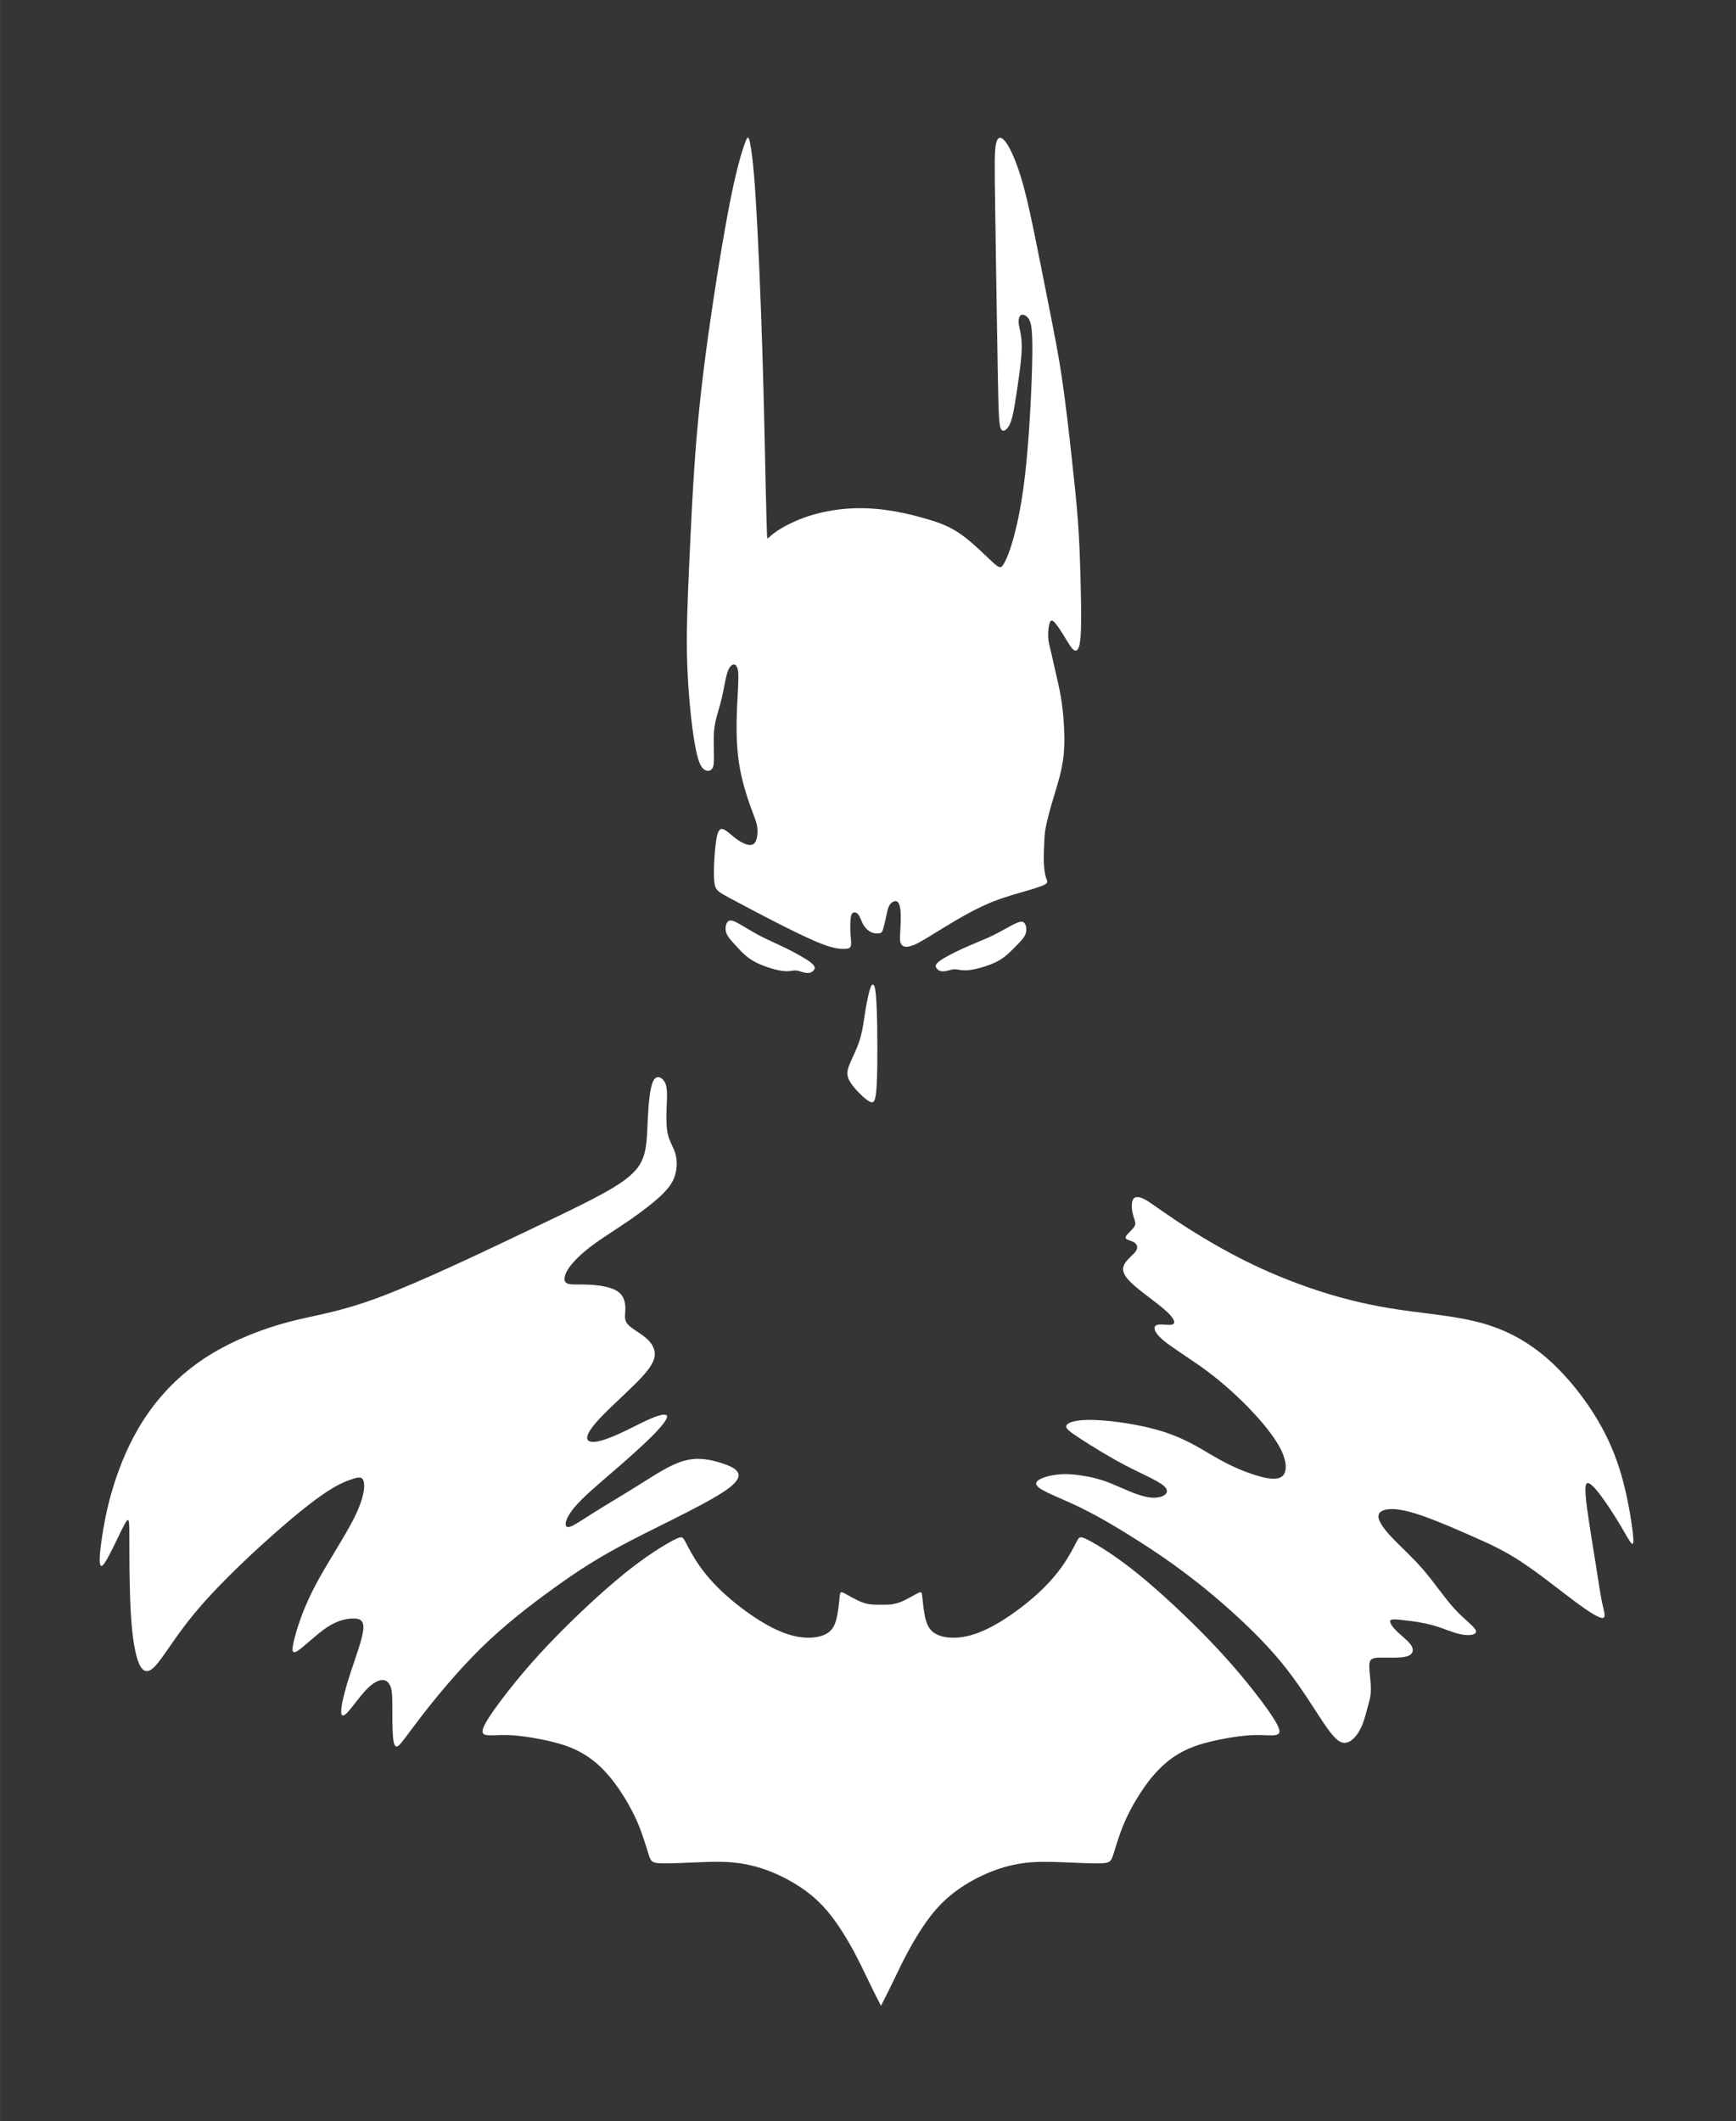 <?xml version="1.0" encoding="UTF-8"?>
<!DOCTYPE svg PUBLIC "-//W3C//DTD SVG 1.1//EN" "http://www.w3.org/Graphics/SVG/1.1/DTD/svg11.dtd">
<!-- Creator: CorelDRAW -->
<svg xmlns="http://www.w3.org/2000/svg" xml:space="preserve" width="163.713mm" height="200mm" version="1.1" style="shape-rendering:geometricPrecision; text-rendering:geometricPrecision; image-rendering:optimizeQuality; fill-rule:evenodd; clip-rule:evenodd"
viewBox="0 0 306.93 374.97"
 xmlns:xlink="http://www.w3.org/1999/xlink">
 <defs>
  <style type="text/css">
   <![CDATA[
    .fil0 {fill:#373435}
   ]]>
  </style>
 </defs>
 <g id="Capa_x0020_1">
  <path class="fil0" d="M-0 0l306.93 0 0 374.97 -306.93 0 0 -374.97zm161.52 167.08c1.26,-0.52 3.23,-1.81 5.5,-3.19 2.27,-1.39 4.84,-2.87 7.17,-3.92 2.33,-1.04 4.42,-1.65 6.28,-2.19 1.87,-0.54 3.51,-1.02 4.22,-1.39 0.7,-0.36 0.46,-0.6 0.26,-1.2 -0.2,-0.6 -0.36,-1.57 -0.4,-2.75 -0.04,-1.18 0.04,-2.59 0.08,-3.53 0.04,-0.94 0.04,-1.43 0.22,-2.41 0.18,-0.98 0.54,-2.47 1,-4.08 0.46,-1.61 1.02,-3.33 1.47,-5.02 0.44,-1.69 0.76,-3.33 0.84,-5.52 0.08,-2.19 -0.08,-4.92 -0.36,-7.11 -0.28,-2.19 -0.68,-3.83 -1.04,-5.4 -0.36,-1.57 -0.68,-3.05 -0.94,-4.14 -0.26,-1.08 -0.46,-1.77 -0.5,-2.63 -0.04,-0.86 0.08,-1.91 0.26,-2.45 0.18,-0.54 0.42,-0.58 0.82,-0.18 0.4,0.4 0.96,1.24 1.47,2.05 0.5,0.8 0.94,1.57 1.33,2.13 0.38,0.56 0.7,0.92 1.04,0.86 0.34,-0.06 0.7,-0.54 0.84,-2.83 0.14,-2.29 0.06,-6.38 -0.04,-10.02 -0.1,-3.63 -0.22,-6.81 -0.46,-10.08 -0.24,-3.27 -0.6,-6.65 -1.08,-11.02 -0.48,-4.38 -1.08,-9.76 -1.75,-14.23 -0.66,-4.48 -1.39,-8.05 -2.25,-12.41 -0.86,-4.36 -1.87,-9.5 -2.71,-13.57 -0.84,-4.08 -1.53,-7.09 -2.33,-9.68 -0.8,-2.59 -1.73,-4.76 -2.53,-5.9 -0.8,-1.14 -1.49,-1.27 -1.81,0.02 -0.32,1.29 -0.28,3.98 -0.16,12.05 0.12,8.07 0.32,21.52 0.46,29.01 0.14,7.49 0.22,9.01 0.6,9.56 0.38,0.54 1.06,0.1 1.55,-0.98 0.48,-1.08 0.76,-2.81 1.12,-5.16 0.36,-2.35 0.8,-5.32 0.92,-7.35 0.12,-2.03 -0.08,-3.11 -0.24,-3.88 -0.16,-0.76 -0.28,-1.2 -0.28,-1.69 0,-0.48 0.12,-1 0.46,-1.16 0.34,-0.16 0.9,0.04 1.33,0.68 0.42,0.64 0.7,1.73 0.64,6.44 -0.06,4.72 -0.46,13.07 -1.08,19.25 -0.62,6.18 -1.47,10.2 -2.21,12.91 -0.74,2.71 -1.39,4.12 -1.83,4.82 -0.44,0.7 -0.68,0.7 -1.93,-0.44 -1.24,-1.14 -3.49,-3.43 -5.58,-4.9 -2.09,-1.47 -4.02,-2.11 -5.92,-2.67 -1.91,-0.56 -3.79,-1.04 -5.92,-1.41 -2.13,-0.36 -4.5,-0.6 -6.97,-0.52 -2.47,0.08 -5.04,0.48 -7.31,1.14 -2.27,0.66 -4.24,1.59 -5.54,2.35 -1.3,0.76 -1.95,1.37 -2.27,1.67 -0.32,0.3 -0.32,0.3 -0.36,-0.84 -0.04,-1.14 -0.12,-3.43 -0.24,-8.87 -0.12,-5.44 -0.28,-14.03 -0.58,-23.51 -0.3,-9.48 -0.74,-19.84 -1.14,-26.26 -0.4,-6.42 -0.76,-8.91 -1.02,-10.2 -0.26,-1.29 -0.42,-1.37 -0.92,-0.02 -0.5,1.35 -1.35,4.12 -2.37,9.08 -1.02,4.96 -2.23,12.11 -3.33,19.47 -1.1,7.37 -2.11,14.96 -2.79,22.87 -0.68,7.91 -1.04,16.14 -1.35,22.91 -0.3,6.77 -0.54,12.07 -0.36,17.57 0.18,5.5 0.78,11.2 1.37,14.46 0.58,3.25 1.14,4.06 1.69,4.4 0.54,0.34 1.06,0.22 1.35,-0.18 0.28,-0.4 0.32,-1.08 0.32,-1.95 0,-0.86 -0.04,-1.91 -0.04,-2.97 0,-1.06 0.04,-2.15 0.3,-3.37 0.26,-1.22 0.74,-2.59 1.1,-4.1 0.36,-1.51 0.6,-3.15 0.9,-4.24 0.3,-1.08 0.66,-1.61 1.06,-1.75 0.4,-0.14 0.84,0.1 0.96,1.32 0.12,1.22 -0.08,3.43 -0.2,6.26 -0.12,2.83 -0.16,6.28 0.3,9.5 0.46,3.21 1.43,6.18 2.09,8.03 0.66,1.85 1.02,2.57 1.16,3.45 0.14,0.88 0.06,1.93 -0.2,2.55 -0.26,0.62 -0.7,0.82 -1.29,0.74 -0.58,-0.08 -1.3,-0.44 -1.99,-0.92 -0.68,-0.48 -1.33,-1.08 -1.91,-1.51 -0.58,-0.42 -1.1,-0.66 -1.47,0.14 -0.36,0.8 -0.56,2.65 -0.68,4.5 -0.12,1.85 -0.16,3.69 0.04,4.76 0.2,1.06 0.64,1.35 2.69,2.45 2.05,1.1 5.7,3.03 8.87,4.64 3.17,1.61 5.86,2.89 7.71,3.57 1.85,0.68 2.85,0.76 3.55,0.76 0.7,0 1.1,-0.08 1.24,-0.52 0.14,-0.44 0.02,-1.24 -0.04,-1.95 -0.06,-0.7 -0.06,-1.3 -0.04,-1.99 0.02,-0.68 0.06,-1.45 0.32,-1.79 0.26,-0.34 0.74,-0.26 1.08,0.16 0.34,0.42 0.54,1.18 0.9,1.81 0.36,0.62 0.88,1.1 1.45,1.35 0.56,0.24 1.16,0.24 1.51,0.14 0.34,-0.1 0.42,-0.3 0.56,-0.8 0.14,-0.5 0.34,-1.31 0.5,-2.07 0.16,-0.76 0.28,-1.49 0.56,-1.99 0.28,-0.5 0.72,-0.78 1.06,-0.8 0.34,-0.02 0.58,0.22 0.74,0.7 0.16,0.48 0.24,1.2 0.24,2.17 0,0.96 -0.08,2.17 -0.12,3.03 -0.04,0.86 -0.04,1.39 0.24,1.77 0.28,0.38 0.84,0.62 2.11,0.1zm-18.17 3.07c-0.84,-0.65 -2.57,-1.62 -4.14,-2.4 -1.57,-0.78 -2.97,-1.38 -4.18,-1.97 -1.2,-0.6 -2.21,-1.2 -3.06,-1.71 -0.85,-0.51 -1.56,-0.94 -2.12,-1.17 -0.55,-0.23 -0.95,-0.27 -1.24,0.11 -0.29,0.37 -0.45,1.15 -0.21,1.88 0.24,0.73 0.9,1.42 1.64,2.22 0.73,0.8 1.54,1.71 2.59,2.43 1.05,0.71 2.34,1.22 3.45,1.57 1.11,0.35 2.05,0.55 2.78,0.58 0.73,0.03 1.26,-0.11 1.67,-0.13 0.41,-0.01 0.71,0.1 1.12,0.22 0.41,0.13 0.92,0.27 1.35,0.22 0.42,-0.04 0.75,-0.27 0.94,-0.56 0.19,-0.28 0.24,-0.62 -0.6,-1.28zm22.83 -0.3c0.86,-0.62 2.63,-1.53 4.23,-2.25 1.6,-0.72 3.02,-1.27 4.25,-1.82 1.22,-0.55 2.25,-1.11 3.12,-1.6 0.87,-0.48 1.6,-0.88 2.16,-1.09 0.56,-0.21 0.96,-0.23 1.23,0.15 0.27,0.38 0.41,1.16 0.14,1.89 -0.27,0.72 -0.95,1.39 -1.72,2.16 -0.76,0.77 -1.61,1.66 -2.68,2.33 -1.07,0.67 -2.38,1.13 -3.5,1.45 -1.12,0.31 -2.07,0.47 -2.8,0.47 -0.73,0 -1.26,-0.16 -1.67,-0.19 -0.41,-0.03 -0.71,0.07 -1.12,0.18 -0.41,0.11 -0.93,0.23 -1.36,0.17 -0.42,-0.06 -0.74,-0.3 -0.92,-0.59 -0.18,-0.29 -0.22,-0.63 0.64,-1.25zm-11.18 8.19c0.14,3.45 0.18,10 0.02,13.43 -0.16,3.43 -0.52,3.75 -1.45,3.17 -0.92,-0.58 -2.41,-2.07 -3.15,-3.19 -0.74,-1.12 -0.74,-1.89 -0.3,-3.07 0.44,-1.18 1.33,-2.79 1.87,-4.5 0.54,-1.71 0.74,-3.51 1,-5.14 0.26,-1.63 0.58,-3.07 0.82,-3.86 0.24,-0.78 0.4,-0.9 0.6,-0.78 0.2,0.12 0.44,0.48 0.58,3.94zm52.41 37.39c2.77,1.85 7.11,4.58 11.73,6.95 4.62,2.37 9.52,4.38 14.25,5.9 4.74,1.53 9.32,2.57 14.26,3.29 4.94,0.72 10.24,1.12 14.78,2.45 4.54,1.33 8.31,3.57 11.64,6.59 3.33,3.01 6.22,6.79 8.31,10.28 2.09,3.49 3.37,6.71 4.3,9.92 0.92,3.21 1.49,6.42 1.81,8.63 0.32,2.21 0.4,3.41 0.16,3.49 -0.24,0.08 -0.8,-0.96 -1.65,-2.41 -0.84,-1.45 -1.97,-3.29 -3.17,-5.02 -1.2,-1.73 -2.49,-3.33 -3.09,-3.33 -0.6,0 -0.52,1.61 -0.12,4.58 0.4,2.97 1.12,7.31 1.61,10.36 0.48,3.05 0.72,4.82 1.04,6.26 0.32,1.45 0.72,2.57 0.12,2.65 -0.6,0.08 -2.21,-0.88 -4.86,-2.85 -2.65,-1.97 -6.34,-4.94 -9.44,-6.99 -3.09,-2.05 -5.58,-3.17 -8.39,-4.42 -2.81,-1.24 -5.94,-2.61 -8.47,-3.53 -2.53,-0.92 -4.46,-1.41 -5.94,-1.45 -1.49,-0.04 -2.53,0.36 -2.57,1.24 -0.04,0.88 0.92,2.25 2.45,3.86 1.53,1.61 3.61,3.45 5.54,5.7 1.93,2.25 3.69,4.9 5.46,6.83 1.77,1.93 3.53,3.13 3.77,3.85 0.24,0.72 -1.04,0.96 -2.53,0.68 -1.49,-0.28 -3.17,-1.08 -5.02,-1.61 -1.85,-0.52 -3.85,-0.76 -5.26,-0.92 -1.41,-0.16 -2.21,-0.24 -2.33,0.12 -0.12,0.36 0.44,1.16 1.28,1.97 0.84,0.8 1.97,1.61 2.45,2.41 0.48,0.8 0.32,1.61 -0.88,1.93 -1.2,0.32 -3.45,0.16 -4.78,0.2 -1.33,0.04 -1.73,0.28 -1.77,1.32 -0.04,1.04 0.28,2.89 0.28,4.26 0,1.37 -0.32,2.25 -0.64,3.41 -0.32,1.16 -0.64,2.61 -1.37,3.9 -0.72,1.28 -1.85,2.41 -3.01,2.13 -1.16,-0.28 -2.37,-1.97 -4.1,-4.62 -1.73,-2.65 -3.98,-6.26 -6.91,-9.8 -2.93,-3.53 -6.55,-6.99 -9.8,-9.84 -3.25,-2.85 -6.14,-5.1 -8.87,-7.07 -2.73,-1.97 -5.3,-3.65 -8.15,-5.42 -2.85,-1.77 -5.98,-3.61 -9.18,-5.12 -3.19,-1.51 -6.44,-2.67 -7.05,-3.59 -0.6,-0.92 1.45,-1.61 3.23,-1.87 1.79,-0.26 3.31,-0.1 4.84,0.14 1.53,0.24 3.05,0.56 5.14,1.41 2.09,0.84 4.74,2.21 6.81,2.45 2.07,0.24 3.55,-0.64 2.79,-1.69 -0.76,-1.04 -3.77,-2.25 -6.89,-3.86 -3.11,-1.61 -6.32,-3.61 -8.29,-4.9 -1.97,-1.29 -2.69,-1.85 -2.33,-2.37 0.36,-0.52 1.81,-1 5.02,-0.88 3.21,0.12 8.19,0.84 12.01,2.05 3.81,1.2 6.46,2.89 8.51,4.1 2.05,1.2 3.49,1.93 5.02,2.57 1.53,0.64 3.13,1.2 4.54,1.49 1.41,0.28 2.61,0.28 3.21,-0.48 0.6,-0.76 0.6,-2.29 -0.32,-4.26 -0.92,-1.97 -2.77,-4.38 -5.1,-6.87 -2.33,-2.49 -5.14,-5.06 -8.11,-7.27 -2.97,-2.21 -6.1,-4.06 -7.75,-5.46 -1.65,-1.41 -1.81,-2.37 -1.12,-2.65 0.68,-0.28 2.21,0.12 2.81,-0.12 0.6,-0.24 0.28,-1.12 -1.37,-2.57 -1.65,-1.45 -4.62,-3.45 -6.1,-4.94 -1.49,-1.49 -1.49,-2.45 -0.96,-3.29 0.52,-0.84 1.57,-1.57 1.97,-2.21 0.4,-0.64 0.16,-1.2 -0.4,-1.53 -0.56,-0.32 -1.45,-0.4 -1.45,-0.8 0,-0.4 0.88,-1.12 1.33,-1.65 0.44,-0.52 0.44,-0.84 0.32,-1.29 -0.12,-0.44 -0.36,-1 -0.48,-1.77 -0.12,-0.76 -0.12,-1.73 0.24,-2.17 0.36,-0.44 1.08,-0.36 2.05,0.16 0.96,0.52 2.17,1.49 4.94,3.33zm-91.99 -24.17c-0.52,1.2 -0.76,3.93 -0.88,6.3 -0.12,2.37 -0.12,4.38 -0.56,6.18 -0.44,1.81 -1.33,3.41 -4.38,5.46 -3.05,2.05 -8.27,4.54 -16.26,8.35 -7.99,3.81 -18.75,8.95 -26.14,11.73 -7.39,2.77 -11.4,3.17 -16.02,4.38 -4.62,1.2 -9.84,3.21 -14.21,5.94 -4.38,2.73 -7.91,6.18 -10.6,9.96 -2.69,3.77 -4.54,7.87 -5.82,11.64 -1.29,3.77 -2.01,7.23 -2.49,10.36 -0.48,3.13 -0.72,5.94 0.12,5.14 0.84,-0.8 2.77,-5.22 3.73,-7.03 0.96,-1.81 0.96,-1 0.96,2.01 0,3.01 0,8.23 0.2,12.41 0.2,4.18 0.6,7.31 1.24,9.28 0.64,1.97 1.53,2.77 3.01,1.28 1.49,-1.49 3.57,-5.26 7.23,-9.64 3.65,-4.38 8.87,-9.36 13.09,-13.13 4.22,-3.77 7.43,-6.34 9.76,-7.91 2.33,-1.57 3.77,-2.13 4.86,-2.49 1.08,-0.36 1.81,-0.52 2.05,0.44 0.24,0.96 0,3.05 -1.69,6.42 -1.69,3.37 -4.82,8.03 -6.91,12.01 -2.09,3.98 -3.13,7.27 -3.65,9.32 -0.52,2.05 -0.52,2.85 0.56,2.17 1.08,-0.68 3.25,-2.85 5.1,-4.1 1.85,-1.24 3.37,-1.57 4.58,-1.61 1.2,-0.04 2.09,0.2 1.93,1.93 -0.16,1.73 -1.37,4.94 -2.25,7.63 -0.88,2.69 -1.45,4.86 -1.61,6.18 -0.16,1.33 0.08,1.81 0.88,1.04 0.8,-0.76 2.17,-2.77 3.37,-4.06 1.2,-1.29 2.25,-1.85 3.01,-1.85 0.76,0 1.24,0.56 1.49,1.37 0.24,0.8 0.24,1.85 0.24,3.45 0,1.61 0,3.77 0.12,5.18 0.12,1.41 0.36,2.05 0.96,1.61 0.6,-0.44 1.57,-1.97 4.02,-5.14 2.45,-3.17 6.38,-7.99 10.6,-12.13 4.22,-4.14 8.71,-7.59 12.77,-10.52 4.06,-2.93 7.67,-5.34 13.69,-8.47 6.02,-3.13 14.46,-6.99 17.55,-9.44 3.09,-2.45 0.84,-3.49 -1.37,-4.22 -2.21,-0.72 -4.38,-1.12 -6.79,-0.44 -2.41,0.68 -5.06,2.45 -7.95,4.26 -2.89,1.81 -6.02,3.65 -8.31,5.1 -2.29,1.45 -3.73,2.49 -4.34,2.33 -0.6,-0.16 -0.36,-1.53 1.2,-3.41 1.57,-1.89 4.46,-4.3 7.07,-6.55 2.61,-2.25 4.94,-4.34 6.63,-6.02 1.69,-1.69 2.73,-2.97 2.73,-3.53 0,-0.56 -1.04,-0.4 -2.61,0.24 -1.57,0.64 -3.65,1.77 -5.46,2.61 -1.81,0.84 -3.33,1.41 -4.42,1.57 -1.08,0.16 -1.73,-0.08 -1.63,-0.82 0.1,-0.74 0.94,-1.99 2.83,-3.91 1.89,-1.93 4.82,-4.54 6.63,-6.46 1.81,-1.93 2.49,-3.17 2.49,-4.3 0,-1.12 -0.68,-2.13 -1.75,-2.99 -1.06,-0.86 -2.51,-1.59 -3.11,-2.35 -0.6,-0.76 -0.36,-1.57 -0.34,-2.55 0.02,-0.98 -0.18,-2.15 -1.02,-2.91 -0.84,-0.76 -2.33,-1.12 -3.71,-1.31 -1.39,-0.18 -2.67,-0.18 -3.71,-0.18 -1.04,0 -1.85,0 -2.17,-0.44 -0.32,-0.44 -0.16,-1.33 0.6,-2.45 0.76,-1.12 2.13,-2.49 4.06,-3.94 1.93,-1.45 4.42,-2.97 6.75,-4.58 2.33,-1.61 4.5,-3.29 5.86,-4.66 1.37,-1.37 1.93,-2.41 2.21,-3.57 0.28,-1.16 0.28,-2.45 -0.04,-3.53 -0.32,-1.08 -0.96,-1.97 -1.28,-3.21 -0.32,-1.24 -0.32,-2.85 -0.28,-4.22 0.04,-1.37 0.12,-2.49 0.08,-3.41 -0.04,-0.92 -0.2,-1.65 -0.68,-2.17 -0.48,-0.52 -1.29,-0.84 -1.81,0.36zm40.31 163.39c0.69,-1.35 1.37,-2.69 2.15,-4.29 0.77,-1.6 1.63,-3.45 2.72,-5.46 1.09,-2.01 2.4,-4.17 3.79,-5.99 1.39,-1.82 2.86,-3.3 4.68,-4.64 1.82,-1.34 3.99,-2.52 6.11,-3.37 2.12,-0.85 4.18,-1.35 6.2,-1.59 2.02,-0.23 4,-0.19 6.44,-0.1 2.44,0.1 5.34,0.25 6.88,0.19 1.54,-0.06 1.74,-0.33 2.13,-1.53 0.39,-1.2 0.98,-3.32 1.86,-5.42 0.88,-2.1 2.04,-4.16 3.23,-5.93 1.19,-1.77 2.41,-3.25 3.77,-4.48 1.35,-1.23 2.84,-2.2 4.53,-2.93 1.69,-0.73 3.58,-1.22 5.59,-1.62 2.01,-0.4 4.15,-0.71 5.95,-0.76 1.8,-0.05 3.27,0.17 3.97,-0.05 0.7,-0.21 0.62,-0.86 -0.09,-2.12 -0.71,-1.27 -2.04,-3.16 -3.99,-5.64 -1.95,-2.48 -4.53,-5.56 -8.19,-9.34 -3.66,-3.77 -8.41,-8.23 -12.32,-11.39 -3.91,-3.16 -6.98,-5.01 -8.58,-5.86 -1.6,-0.85 -1.74,-0.69 -2.19,0.18 -0.46,0.87 -1.24,2.45 -2.41,4.14 -1.17,1.7 -2.74,3.51 -4.8,5.36 -2.07,1.85 -4.64,3.74 -6.93,5.06 -2.29,1.32 -4.29,2.06 -6.07,2.33 -1.78,0.27 -3.35,0.08 -4.42,-0.41 -1.08,-0.49 -1.67,-1.27 -2.04,-2.55 -0.37,-1.29 -0.52,-3.08 -0.62,-4.04 -0.1,-0.96 -0.13,-1.1 -0.84,-0.74 -0.71,0.36 -2.08,1.22 -3.27,1.64 -1.19,0.42 -2.2,0.4 -3.21,0.38 -1.01,0.02 -2.02,0.04 -3.21,-0.38 -1.19,-0.42 -2.56,-1.28 -3.27,-1.64 -0.71,-0.36 -0.74,-0.22 -0.84,0.74 -0.1,0.96 -0.25,2.76 -0.62,4.04 -0.37,1.29 -0.96,2.07 -2.04,2.55 -1.08,0.49 -2.64,0.68 -4.42,0.41 -1.78,-0.27 -3.78,-1.01 -6.07,-2.33 -2.29,-1.32 -4.86,-3.21 -6.93,-5.06 -2.07,-1.85 -3.63,-3.66 -4.8,-5.36 -1.17,-1.7 -1.95,-3.27 -2.41,-4.14 -0.46,-0.87 -0.59,-1.02 -2.19,-0.18 -1.6,0.85 -4.67,2.7 -8.58,5.86 -3.91,3.16 -8.66,7.62 -12.32,11.39 -3.66,3.77 -6.24,6.85 -8.19,9.34 -1.95,2.49 -3.29,4.38 -3.99,5.64 -0.71,1.27 -0.78,1.91 -0.09,2.12 0.7,0.21 2.16,0 3.97,0.05 1.8,0.05 3.94,0.36 5.95,0.76 2.01,0.4 3.9,0.89 5.59,1.62 1.69,0.73 3.17,1.71 4.53,2.93 1.35,1.23 2.57,2.71 3.77,4.48 1.19,1.77 2.35,3.84 3.23,5.93 0.88,2.1 1.47,4.22 1.86,5.42 0.39,1.2 0.58,1.47 2.13,1.53 1.54,0.06 4.44,-0.1 6.88,-0.19 2.44,-0.1 4.42,-0.14 6.44,0.1 2.02,0.23 4.08,0.74 6.2,1.59 2.12,0.85 4.29,2.04 6.11,3.37 1.82,1.34 3.29,2.82 4.68,4.64 1.39,1.82 2.71,3.99 3.79,5.99 1.09,2.01 1.94,3.86 2.72,5.46 0.77,1.6 1.46,2.94 2.15,4.29z"/>
 </g>
</svg>
